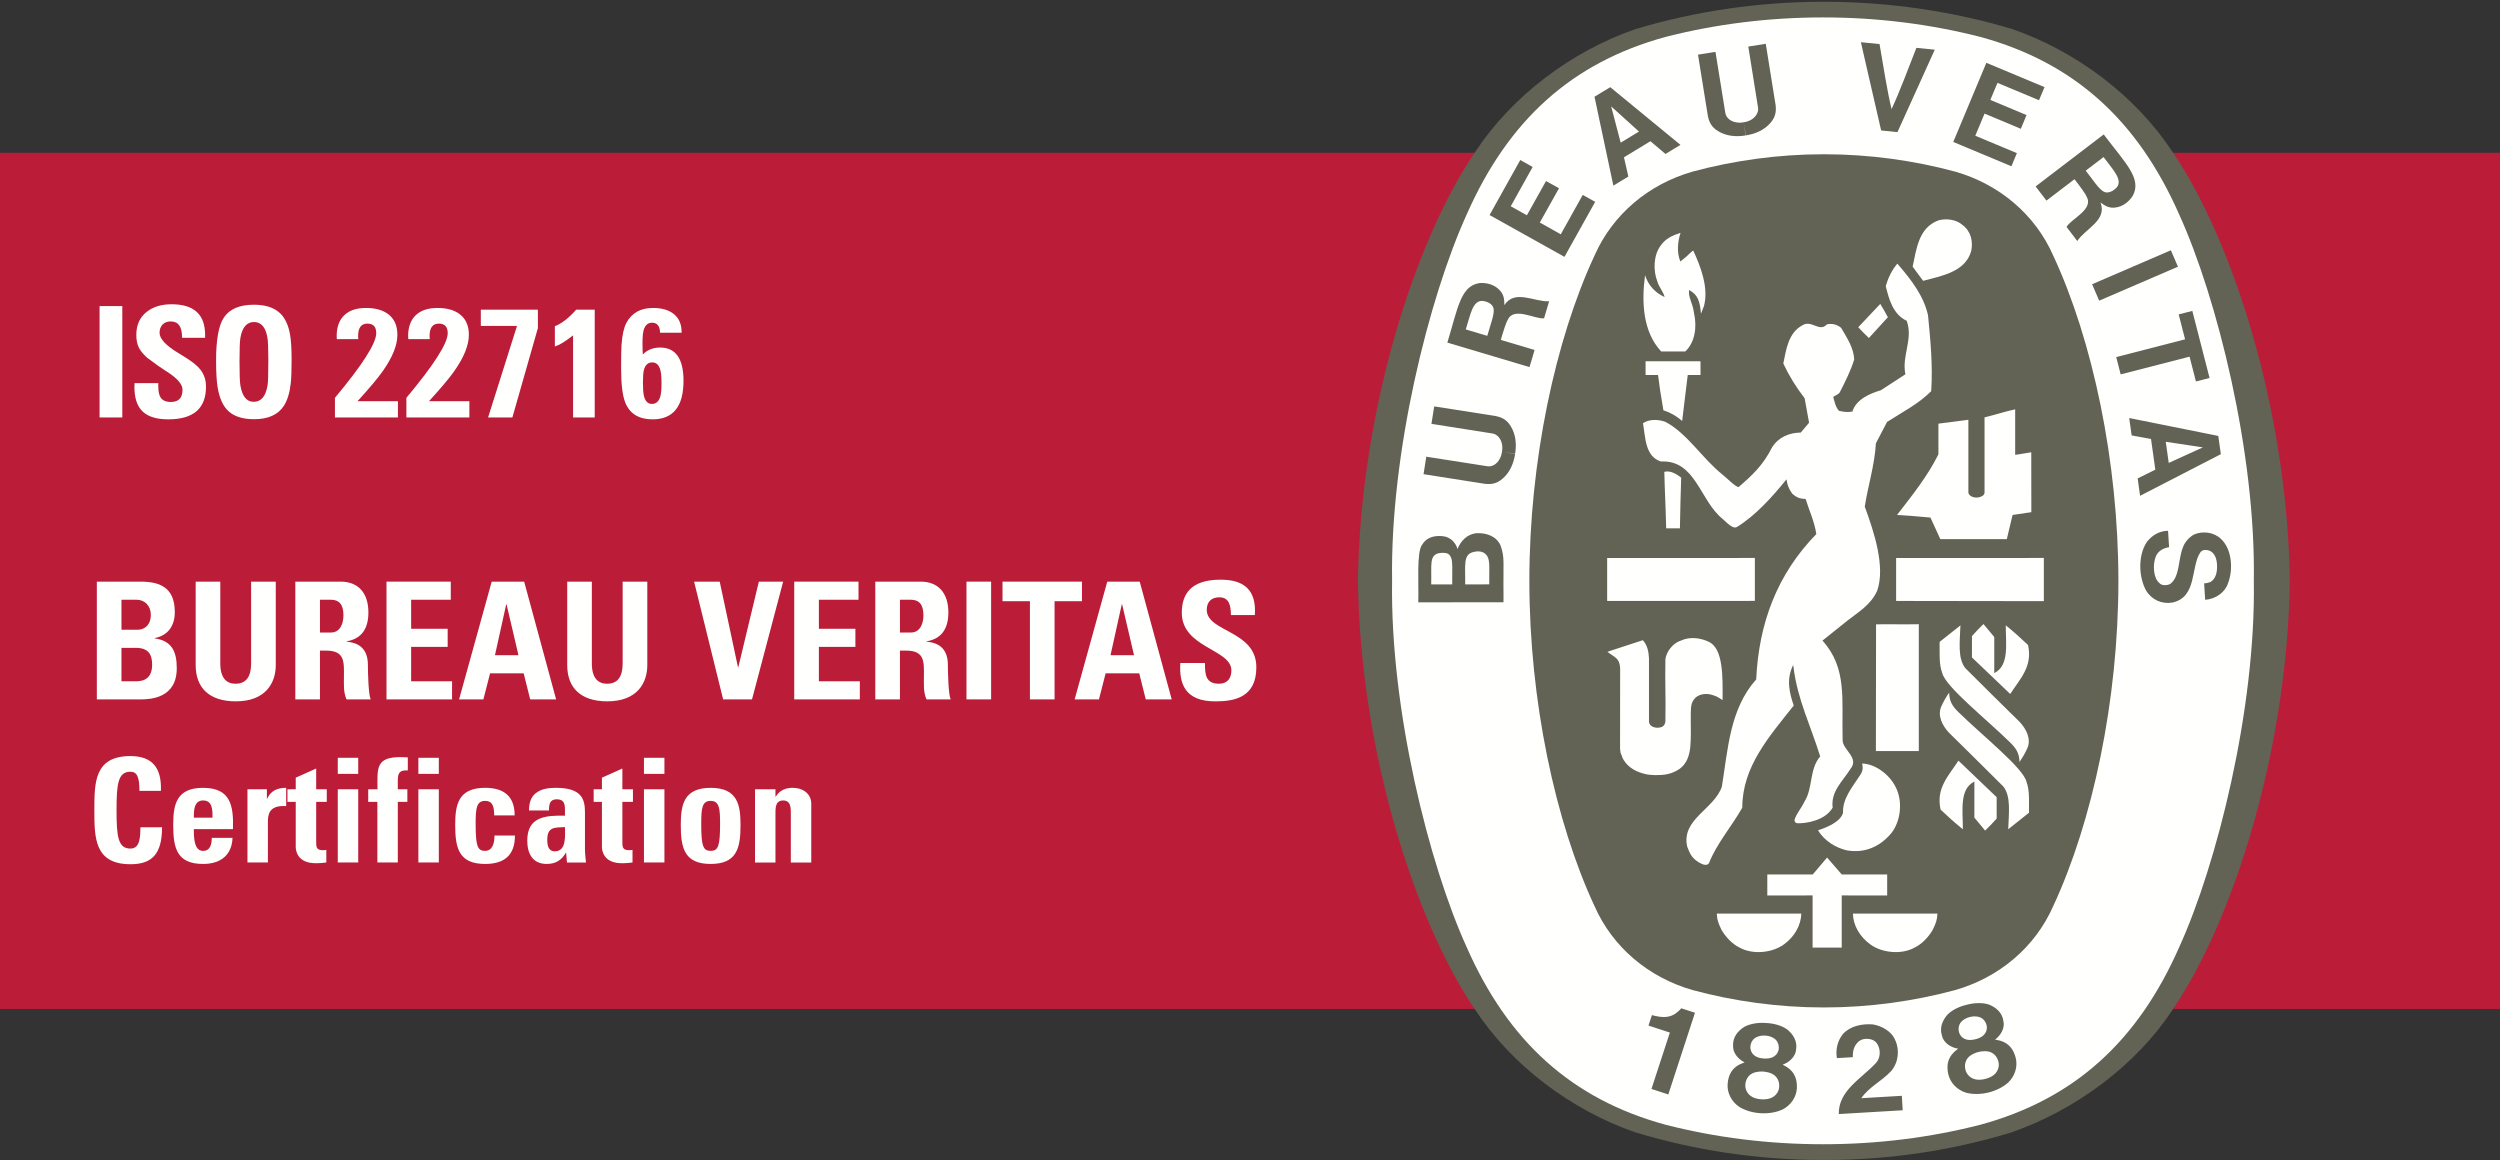 <svg xmlns="http://www.w3.org/2000/svg" width="125" height="58" viewBox="0 0 125 58"><rect x="0" y="0" width="125" height="58" fill="#333333" stroke="none"/><g fill="none" fill-rule="evenodd" transform="translate(0 .088)"><polygon fill="#BB1D39" points="0 50.359 125 50.359 125 7.551 0 7.551"/><g transform="translate(4.718)"><path fill="#FFFFFE" d="M1.355 33.976 2.04 33.976C2.301 33.976 2.889 33.968 2.889 33.145 2.889 32.623 2.693 32.305 2.073 32.305L1.355 32.305 1.355 33.976ZM1.355 31.399 2.179 31.399C2.448 31.399 2.823 31.22 2.823 30.649 2.823 30.217 2.53 29.899 2.114 29.899L1.355 29.899 1.355 31.399ZM.124 34.882.124 28.994 2.31 28.994C3.247 28.994 4.022 29.263 4.022 30.519 4.022 31.196 3.688 31.685 3.019 31.815L3.019 31.832C3.892 31.954 4.12 32.517 4.12 33.324 4.12 34.816 2.823 34.882 2.301 34.882L.124 34.882ZM9.07 28.994 9.07 33.169C9.07 34.05 8.572 34.979 7.072 34.979 5.718 34.979 5.066 34.278 5.066 33.169L5.066 28.994 6.297 28.994 6.297 33.087C6.297 33.813 6.607 34.099 7.056 34.099 7.594 34.099 7.838 33.74 7.838 33.087L7.838 28.994 9.07 28.994ZM11.28 31.538 11.826 31.538C12.316 31.538 12.454 31.049 12.454 30.674 12.454 30.111 12.218 29.899 11.826 29.899L11.28 29.899 11.28 31.538ZM11.28 34.882 10.048 34.882 10.048 28.994 12.324 28.994C13.164 28.994 13.702 29.532 13.702 30.535 13.702 31.285 13.408 31.848 12.609 31.979L12.609 31.995C12.878 32.027 13.677 32.093 13.677 33.153 13.677 33.528 13.702 34.637 13.816 34.882L12.609 34.882C12.446 34.523 12.479 34.123 12.479 33.74 12.479 33.039 12.544 32.443 11.598 32.443L11.28 32.443 11.28 34.882Z"/><polygon fill="#FFFFFE" points="14.607 34.882 14.607 28.994 17.82 28.994 17.82 29.899 15.839 29.899 15.839 31.351 17.665 31.351 17.665 32.256 15.839 32.256 15.839 33.976 17.885 33.976 17.885 34.882"/><path fill="#FFFFFE" d="M20.609 30.127 20.593 30.127 20.03 32.672 21.205 32.672 20.609 30.127ZM18.236 34.882 19.867 28.994 21.49 28.994 23.088 34.882 21.792 34.882 21.465 33.577 19.786 33.577 19.451 34.882 18.236 34.882ZM27.647 28.994 27.647 33.169C27.647 34.05 27.149 34.979 25.649 34.979 24.295 34.979 23.643 34.278 23.643 33.169L23.643 28.994 24.874 28.994 24.874 33.087C24.874 33.813 25.184 34.099 25.633 34.099 26.171 34.099 26.415 33.74 26.415 33.087L26.415 28.994 27.647 28.994Z"/><polygon fill="#FFFFFE" points="29.987 28.994 31.268 28.994 32.181 33.275 32.197 33.275 33.225 28.994 34.44 28.994 32.882 34.882 31.439 34.882"/><polygon fill="#FFFFFE" points="34.994 34.882 34.994 28.994 38.207 28.994 38.207 29.899 36.226 29.899 36.226 31.351 38.052 31.351 38.052 32.256 36.226 32.256 36.226 33.976 38.273 33.976 38.273 34.882"/><path fill="#FFFFFE" d="M40.279,31.538 L40.825,31.538 C41.314,31.538 41.453,31.049 41.453,30.674 C41.453,30.111 41.217,29.899 40.825,29.899 L40.279,29.899 L40.279,31.538 Z M40.279,34.882 L39.047,34.882 L39.047,28.994 L41.323,28.994 C42.163,28.994 42.701,29.532 42.701,30.535 C42.701,31.285 42.407,31.848 41.608,31.979 L41.608,31.995 C41.877,32.027 42.676,32.093 42.676,33.153 C42.676,33.528 42.701,34.637 42.815,34.882 L41.608,34.882 C41.445,34.523 41.478,34.123 41.478,33.74 C41.478,33.039 41.543,32.443 40.597,32.443 L40.279,32.443 L40.279,34.882 Z"/><polygon fill="#FFFFFE" points="43.606 34.881 44.838 34.881 44.838 28.994 43.606 28.994"/><polygon fill="#FFFFFE" points="49.38 28.994 49.38 29.972 48.01 29.972 48.01 34.882 46.778 34.882 46.778 29.972 45.408 29.972 45.408 28.994"/><path fill="#FFFFFE" d="M51.387 30.127 51.371 30.127 50.808 32.672 51.983 32.672 51.387 30.127ZM49.014 34.882 50.645 28.994 52.268 28.994 53.867 34.882 52.57 34.882 52.244 33.577 50.564 33.577 50.229 34.882 49.014 34.882ZM56.044 34.98C54.519 34.98 54.233 34.082 54.299 33.063L55.53 33.063C55.53 33.626 55.554 34.099 56.231 34.099 56.647 34.099 56.851 33.83 56.851 33.43 56.851 32.37 54.372 32.305 54.372 30.551 54.372 29.63 54.812 28.896 56.313 28.896 57.512 28.896 58.107 29.434 58.025 30.666L56.827 30.666C56.827 30.225 56.753 29.777 56.256 29.777 55.856 29.777 55.62 29.997 55.62 30.405 55.62 31.522 58.099 31.424 58.099 33.275 58.099 34.8 56.982 34.98 56.044 34.98M0 40.42C0 39.035 0 37.716 1.805 37.716 2.921 37.716 3.371 38.332 3.327 39.456L2.254 39.456C2.254 38.76 2.131 38.499 1.805 38.499 1.189 38.499 1.109 39.079 1.109 40.42 1.109 41.761 1.189 42.341 1.805 42.341 2.312 42.341 2.291 41.688 2.305 41.275L3.385 41.275C3.385 42.674 2.827 43.123 1.805 43.123 0 43.123 0 41.79 0 40.42M5.908 40.797C5.908 40.441 5.922 39.934 5.436 39.934 4.965 39.934 4.973 40.485 4.973 40.797L5.908 40.797ZM4.973 41.369C4.973 41.804 4.987 42.457 5.436 42.457 5.799 42.457 5.871 42.109 5.871 41.804L6.908 41.804C6.894 42.203 6.763 42.529 6.517 42.754 6.277 42.979 5.915 43.109 5.436 43.109 4.117 43.109 3.943 42.304 3.943 41.159 3.943 40.159 4.088 39.304 5.436 39.304 6.814 39.304 6.966 40.195 6.93 41.369L4.973 41.369ZM8.626 39.376 8.626 39.847 8.64 39.847C8.829 39.427 9.177 39.304 9.59 39.304L9.59 40.217C8.691 40.159 8.677 40.681 8.677 41.043L8.677 43.036 7.655 43.036 7.655 39.376 8.626 39.376ZM9.655 39.376 10.069 39.376 10.069 38.796 11.091 38.339 11.091 39.376 11.62 39.376 11.62 40.007 11.091 40.007 11.091 41.964C11.091 42.239 11.083 42.421 11.417 42.421 11.482 42.421 11.547 42.421 11.598 42.406L11.598 43.036C11.46 43.051 11.315 43.073 11.069 43.073 10.185 43.073 10.069 42.486 10.069 42.261L10.069 40.007 9.655 40.007 9.655 39.376ZM12.171 43.036 13.193 43.036 13.193 39.376 12.171 39.376 12.171 43.036ZM12.171 38.607 13.193 38.607 13.193 37.803 12.171 37.803 12.171 38.607ZM15.672 38.434C15.259 38.404 15.172 38.564 15.172 38.934L15.172 39.376 15.65 39.376 15.65 40.007 15.172 40.007 15.172 43.036 14.15 43.036 14.15 40.007 13.693 40.007 13.693 39.376 14.157 39.376C14.15 38.325 14.063 37.767 15.309 37.767 15.433 37.767 15.549 37.774 15.672 37.781L15.672 38.434ZM16.201 43.036 17.223 43.036 17.223 39.376 16.201 39.376 16.201 43.036ZM16.201 38.607 17.223 38.607 17.223 37.803 16.201 37.803 16.201 38.607ZM19.992 40.681C19.992 40.137 19.854 39.956 19.536 39.956 19.101 39.956 19.064 40.34 19.064 41.101 19.064 42.217 19.159 42.457 19.536 42.457 19.854 42.457 20.007 42.167 20.007 41.688L21.029 41.688C21.029 42.681 20.492 43.109 19.536 43.109 18.216 43.109 18.042 42.304 18.042 41.159 18.042 40.159 18.187 39.303 19.536 39.303 20.478 39.303 21.014 39.724 21.014 40.681L19.992 40.681ZM22.645 41.898C22.645 42.159 22.689 42.478 23.022 42.478 23.624 42.478 23.53 41.667 23.53 41.268 23.022 41.29 22.645 41.246 22.645 41.898L22.645 41.898ZM24.53 42.355C24.53 42.58 24.559 42.812 24.581 43.037L23.631 43.037 23.588 42.551 23.573 42.551C23.356 42.928 23.058 43.109 22.616 43.109 21.906 43.109 21.645 42.58 21.645 41.942 21.645 40.731 22.58 40.681 23.53 40.695L23.53 40.412C23.53 40.101 23.486 39.876 23.116 39.876 22.761 39.876 22.732 40.144 22.732 40.434L21.732 40.434C21.732 39.992 21.87 39.709 22.109 39.543 22.341 39.369 22.674 39.303 23.066 39.303 24.363 39.303 24.53 39.862 24.53 40.528L24.53 42.355ZM24.965 39.376 25.378 39.376 25.378 38.796 26.4 38.339 26.4 39.376 26.929 39.376 26.929 40.007 26.4 40.007 26.4 41.964C26.4 42.239 26.393 42.421 26.726 42.421 26.792 42.421 26.857 42.421 26.908 42.406L26.908 43.036C26.77 43.051 26.625 43.073 26.379 43.073 25.494 43.073 25.378 42.486 25.378 42.261L25.378 40.007 24.965 40.007 24.965 39.376ZM27.48 43.036 28.503 43.036 28.503 39.376 27.48 39.376 27.48 43.036ZM27.48 38.607 28.503 38.607 28.503 37.803 27.48 37.803 27.48 38.607ZM31.286 41.101C31.286 40.34 31.25 39.956 30.815 39.956 30.38 39.956 30.344 40.34 30.344 41.101 30.344 42.217 30.438 42.456 30.815 42.456 31.192 42.456 31.286 42.217 31.286 41.101M29.321 41.159C29.321 40.159 29.466 39.304 30.815 39.304 32.163 39.304 32.308 40.159 32.308 41.159 32.308 42.304 32.134 43.109 30.815 43.109 29.495 43.109 29.321 42.304 29.321 41.159M34.055 39.746 34.069 39.746C34.171 39.579 34.294 39.47 34.432 39.405 34.577 39.332 34.744 39.303 34.932 39.303 35.418 39.303 35.845 39.593 35.845 40.101L35.845 43.037 34.823 43.037 34.823 40.514C34.823 40.188 34.765 39.934 34.439 39.934 34.113 39.934 34.055 40.188 34.055 40.514L34.055 43.037 33.033 43.037 33.033 39.376 34.055 39.376 34.055 39.746Z"/><path fill="#626354" d="M86.475,57.91 L86.545,57.91 C89.804,57.91 92.876,57.433 95.843,56.536 C99.036,55.425 102.064,53.198 103.893,50.425 C106.913,46.009 109.653,37.469 109.773,28.966 L109.773,28.943 C109.653,20.439 106.913,11.901 103.893,7.484 C102.064,4.711 99.105,2.483 95.913,1.372 C92.945,0.477 89.735,0 86.475,0 C83.217,0 80.006,0.477 77.039,1.372 C73.847,2.483 70.888,4.711 69.058,7.484 C66.038,11.901 63.298,20.439 63.179,28.943 L63.179,28.966 C63.298,37.469 66.038,46.009 69.058,50.425 C70.888,53.198 73.847,55.416 77.039,56.527 C80.006,57.423 83.147,57.91 86.407,57.91 L86.475,57.91 Z"/><path fill="#FFFFFE" d="M107.973,28.954 C108.077,35.358 106.128,43.13 104.243,47.268 C102.163,51.994 98.981,54.871 94.308,56.147 C91.79,56.793 89.151,57.124 86.437,57.124 C83.723,57.124 81.068,56.793 78.552,56.147 C73.878,54.871 70.696,51.994 68.615,47.268 C66.732,43.13 64.783,35.358 64.887,28.954 C64.783,22.551 66.732,14.778 68.615,10.64 C70.696,5.915 73.878,3.039 78.552,1.76 C81.068,1.116 83.723,0.783 86.437,0.783 C89.151,0.783 91.79,1.116 94.308,1.76 C98.981,3.039 102.163,5.915 104.243,10.64 C106.128,14.778 108.077,22.551 107.973,28.954"/><path fill="#626354" d="M86.512,7.625 C88.747,7.625 90.982,7.937 93.042,8.493 C95.235,9.12 97.038,10.631 97.943,12.691 C99.909,16.912 101.202,22.985 101.202,28.954 C101.202,34.924 99.909,40.996 97.943,45.217 C97.038,47.277 95.235,48.788 93.042,49.415 C90.982,49.972 88.747,50.284 86.512,50.284 L86.439,50.284 C84.203,50.284 81.969,49.972 79.91,49.415 C77.716,48.788 75.913,47.277 75.008,45.217 C73.042,40.996 71.75,34.924 71.75,28.954 C71.75,22.985 73.042,16.912 75.008,12.691 C75.913,10.631 77.716,9.12 79.91,8.493 C81.969,7.937 84.203,7.625 86.439,7.625 L86.512,7.625 Z"/><path fill="#FFFFFE" d="M89.676,15.773 C89.365,15.247 89.62,15.717 89.296,15.107"/><polygon fill="#FFFFFE" points="83.025 27.81 83.025 29.957 75.64 29.959 75.64 27.813"/><path fill="#FFFFFE" d="M81.355,46.401 C81.197,46.061 81.139,45.94 81.122,45.592 C82.67,45.592 83.708,45.592 85.345,45.593 C85.336,46.178 85.003,46.753 84.473,47.135 C83.888,47.561 82.914,47.655 82.264,47.292 C81.893,47.116 81.559,46.753 81.355,46.401"/><path fill="#FFFFFE" d="M85.912 44.683 83.647 44.687 83.647 43.636 85.92 43.635 86.635 42.79C86.985 43.196 87.008 43.225 87.371 43.635L89.641 43.635 89.641 44.687 87.368 44.683 87.368 47.292 85.912 47.292 85.912 44.683ZM86.181 41.428C86.647 41.273 87.302 41.006 87.434 40.555 87.401 39.857 87.88 39.295 88.241 38.738 88.42 38.494 88.444 38.35 88.39 38.087 89.115 38.115 89.848 38.718 90.125 39.395 90.413 40.083 90.302 40.983 89.857 41.558 89.3 42.235 88.529 42.588 87.628 42.43 87.062 42.301 86.507 41.957 86.181 41.428M80.733 32.008C80.327 31.81 79.781 31.727 79.332 31.941 78.97 32.041 78.587 32.471 78.552 32.897 78.529 34.176 78.575 34.57 78.552 35.974 78.529 36.195 78.413 36.299 78.134 36.299 77.902 36.287 77.729 36.172 77.731 35.97L77.731 32.832C77.713 32.498 77.656 32.174 77.424 31.922L75.801 32.452 75.652 32.506C76.063 32.81 76.255 32.819 76.289 33.324L76.285 37.339 76.31 37.551 76.368 37.691 76.414 37.819 76.473 37.923C76.739 38.352 77.192 38.526 77.51 38.605 77.649 38.647 77.894 38.667 78.034 38.668 78.455 38.671 78.853 38.642 79.283 38.341 79.951 37.818 79.805 36.902 79.821 35.57 79.826 35.196 79.851 34.986 80.084 34.772 80.278 34.624 80.548 34.578 80.798 34.633 81.081 34.709 81.127 34.733 81.411 34.918 81.418 33.77 81.452 32.355 80.733 32.008M95.799 37.045C94.614 35.879 92.56 34.254 92.395 33.566 92.218 33.102 92.273 32.545 92.263 32.007 92.606 31.737 92.89 31.503 93.304 31.181 93.273 32.002 93.157 32.837 93.553 33.325 94.521 34.29 95.401 35.162 96.273 36.016 96.598 36.369 96.857 36.869 96.644 37.334 96.542 37.556 96.403 37.807 96.255 38.011 96.255 37.558 96.057 37.3 95.799 37.045M89.085 31.129C89.989 31.115 90.281 31.14 91.222 31.123L91.222 37.464 89.077 37.464 89.085 31.129Z"/><path fill="#FFFFFE" d="M93.88 31.716C94.108 31.466 94.189 31.373 94.455 31.113L94.995 31.762 94.995 33.565C95.755 33.195 95.57 32.115 95.57 31.178 96.022 31.547 96.25 31.755 96.683 32.162 96.927 33.241 96.278 33.856 95.793 34.611L93.88 32.784 93.88 31.716ZM95.623 26.867 95.911 25.66 96.849 25.521 96.845 22.525C96.484 22.579 96.335 22.619 96.041 22.653L96.041 20.379C95.548 20.482 95.029 20.658 94.509 20.779L94.509 24.547C94.502 24.729 94.213 24.79 94.152 24.788L94.073 24.788C93.887 24.788 93.701 24.661 93.701 24.532L93.701 20.901 92.203 21.094 92.203 22.626C91.674 23.702 90.895 24.677 90.133 25.66 90.941 25.715 91 25.715 91.804 25.79L92.298 26.867 95.623 26.867ZM78.585 26.121C78.562 25.13 78.52 24.481 78.498 23.504 78.804 23.421 79.101 23.615 79.342 23.792 79.303 25.037 79.303 25.025 79.278 26.328L78.591 26.328 78.585 26.121ZM78.452 20.425C78.288 19.448 78.276 19.376 78.184 18.663L77.561 18.663 77.561 17.975C78.636 17.972 79.231 17.977 80.307 17.977L80.308 18.663 79.669 18.663 79.389 20.963C79.111 20.712 78.795 20.536 78.452 20.425M78.34 17.484C77.424 16.5 77.356 15.022 77.533 13.686L77.536 13.68C77.704 14.178 78.017 14.533 78.512 14.765 78.456 14.504 78.224 14.263 78.15 13.985 77.936 13.447 77.955 12.677 78.307 12.203 78.559 11.832 78.916 11.679 79.31 11.554 79.162 11.999 79.115 12.535 79.299 12.987 79.555 12.787 79.569 12.773 79.768 12.583 79.844 12.51 79.879 12.485 79.943 12.439 80.308 13.218 80.724 14.296 80.483 15.205L80.331 15.6C80.275 14.955 80.17 14.648 79.737 14.412 79.683 14.787 79.92 15.055 79.978 15.544 80.152 16.301 80.013 17.045 79.547 17.484L78.34 17.484ZM89.676 15.773 88.727 16.812C88.473 16.569 88.45 16.541 88.194 16.274 88.681 15.764 88.73 15.708 89.296 15.107M90.914 13.244C91.11 12.344 91.21 11.308 92.2 10.931 92.573 10.826 93.081 10.875 93.397 11.153 93.824 11.46 93.945 11.979 93.843 12.462 93.548 13.506 92.384 13.702 91.437 13.953L90.914 13.244Z"/><polygon fill="#FFFFFE" points="97.474 27.81 97.474 29.97 90.088 29.959 90.088 27.813"/><path fill="#FFFFFE" d="M79.64 42.235C79.342 40.871 80.985 40.379 81.375 39.247 81.682 37.354 81.774 35.359 83.092 33.883 83.222 31.098 84.122 28.639 86.098 26.616 86.006 25.994 85.746 25.447 85.562 24.861 85.301 24.851 85.126 24.805 84.893 24.593 84.721 24.353 84.651 24.173 84.606 23.879 83.918 24.732 83.064 25.688 82.126 26.263 81.953 26.359 81.733 26.157 81.421 25.864 80.271 24.955 80.076 22.894 78.322 22.987 77.523 22.718 77.561 21.78 77.431 21.075 77.728 20.862 78.206 20.872 78.563 21.01 79.658 21.595 80.387 22.829 81.421 23.655 81.699 23.877 81.948 24.167 82.203 24.272 82.881 23.689 83.428 23.187 83.885 22.282 84.205 21.771 84.734 21.548 85.32 21.54L85.736 21.048 85.513 19.822C85.088 19.275 84.734 18.7 84.447 18.087 84.596 17.382 84.689 16.565 85.403 16.175 85.868 15.888 86.249 16.546 86.628 16.129 86.907 16.069 87.145 16.147 87.34 16.305 87.628 16.806 87.973 17.307 87.991 17.892 87.814 18.458 87.546 18.987 87.277 19.517 87.215 19.637 87.052 19.674 86.943 19.758 87.008 19.998 87.062 20.268 87.23 20.453 87.443 20.5 87.641 20.536 87.899 20.491 88.102 19.869 88.771 19.591 89.328 19.423L90.552 18.626C90.358 17.697 90.952 16.881 90.618 15.952 89.921 15.628 89.72 14.834 89.57 14.217 89.68 13.827 89.871 13.419 90.149 13.094L90.191 13.141C90.859 13.92 91.472 14.718 91.684 15.683 91.805 16.917 91.927 18.18 91.842 19.47 91.184 20.129 90.386 20.519 89.634 21.01L89.077 22.077C89.012 23.182 88.687 24.175 88.52 25.243 88.994 26.533 89.557 28.25 89.142 29.447 88.827 30.159 88.155 30.547 87.656 30.94L86.405 31.943C87.66 33.33 87.358 34.903 87.413 36.913 87.401 37.398 88.269 37.804 87.805 38.357 87.418 38.975 86.813 39.479 86.915 40.296 86.53 40.942 85.607 41.082 85.174 41.076 85.081 41.082 85.005 41.011 85.005 40.918 85.098 40.583 85.356 40.324 85.496 40.008 85.941 39.322 85.736 38.375 86.292 37.734 85.834 36.242 85.143 34.857 84.957 33.261L84.941 33.164C84.57 33.894 84.773 34.613 84.969 35.189 83.734 36.749 82.396 38.245 82.396 40.296 81.867 41.233 81.115 42.087 80.726 43.081 80.591 43.245 80.347 43.1 80.196 43.015 79.842 42.781 79.761 42.555 79.64 42.235M93.196 35.51C94.382 36.676 96.434 38.302 96.602 38.99 96.778 39.455 96.723 40.011 96.732 40.549 96.389 40.818 96.106 41.053 95.693 41.375 95.722 40.554 95.839 39.719 95.442 39.231 94.473 38.266 93.595 37.394 92.723 36.54 92.398 36.188 92.138 35.686 92.352 35.222 92.454 35 92.592 34.749 92.741 34.544 92.741 34.997 92.937 35.255 93.196 35.51"/><path fill="#FFFFFE" d="M95.115 40.84C94.889 41.09 94.806 41.182 94.539 41.442L94.001 40.793 94.001 38.99C93.24 39.362 93.426 40.44 93.426 41.377 92.974 41.009 92.745 40.8 92.312 40.394 92.069 39.315 92.718 38.7 93.203 37.944L95.115 39.772 95.115 40.84ZM91.92 46.401C92.078 46.061 92.135 45.94 92.153 45.592 90.604 45.592 89.567 45.592 87.928 45.593 87.938 46.178 88.273 46.753 88.802 47.135 89.386 47.561 90.362 47.655 91.011 47.292 91.382 47.116 91.716 46.753 91.92 46.401"/><path fill="#626354" d="M87.22 55.615C87.2 54.442 88.346 53.85 89.067 53.073 89.263 52.885 89.337 52.514 89.195 52.205 89.111 52.012 88.982 51.919 88.828 51.88 88.575 51.821 88.36 51.86 88.2 52 87.975 52.209 87.913 52.478 87.923 52.771L87.125 52.818C87.054 52.374 87.162 51.943 87.433 51.607 87.807 51.207 88.371 51.095 88.918 51.131 89.354 51.202 89.865 51.468 90.045 51.925 90.277 52.421 90.199 53.056 89.831 53.474 89.358 53.979 88.739 54.252 88.347 54.822L90.374 54.702C90.388 54.954 90.403 55.195 90.416 55.425L87.22 55.615ZM80.03 50.55 80.018 50.589 78.697 54.635 77.855 54.359 78.76 51.587 78.775 51.54C78.44 51.423 78.034 51.307 77.706 51.19L77.878 50.668C78.305 50.779 78.744 50.851 79.116 50.544 79.25 50.438 79.273 50.409 79.346 50.327L80.03 50.55ZM95.05 53.587C94.941 53.713 94.749 53.809 94.541 53.86 94.335 53.912 94.12 53.916 93.966 53.855 93.757 53.778 93.614 53.612 93.561 53.427 93.481 53.151 93.561 52.858 93.799 52.692 93.9 52.621 94.048 52.551 94.208 52.509 94.37 52.472 94.534 52.464 94.655 52.48 94.943 52.516 95.152 52.739 95.209 53.021 95.248 53.208 95.198 53.421 95.05 53.587M93.279 51.637C93.18 51.462 93.178 51.165 93.357 50.99 93.461 50.88 93.614 50.8 93.778 50.761 93.94 50.72 94.113 50.719 94.256 50.768 94.495 50.84 94.632 51.103 94.626 51.305 94.623 51.462 94.552 51.586 94.451 51.682 94.347 51.773 94.204 51.84 94.052 51.874 93.901 51.915 93.744 51.922 93.608 51.891 93.475 51.851 93.354 51.776 93.279 51.637M96.064 52.792C95.959 52.394 95.738 52.073 95.293 51.946L95.035 51.889C95.298 51.703 95.542 51.328 95.452 50.962 95.393 50.545 95.09 50.279 94.713 50.134 94.382 50.035 93.994 50.051 93.626 50.148 93.255 50.233 92.904 50.398 92.658 50.641 92.391 50.945 92.247 51.321 92.387 51.719 92.479 52.084 92.869 52.302 93.188 52.345L92.987 52.515C92.65 52.835 92.605 53.221 92.697 53.623 92.798 54.071 93.157 54.421 93.594 54.55 93.923 54.635 94.324 54.631 94.709 54.537 95.093 54.441 95.45 54.259 95.701 54.03 96.028 53.712 96.183 53.237 96.064 52.792M83.92 54.769C83.779 54.856 83.567 54.892 83.355 54.878 83.141 54.866 82.934 54.805 82.806 54.701 82.63 54.566 82.542 54.365 82.548 54.172 82.553 53.887 82.716 53.629 82.993 53.542 83.111 53.504 83.272 53.482 83.438 53.49 83.605 53.502 83.762 53.543 83.873 53.595 84.138 53.716 84.269 53.991 84.241 54.275 84.223 54.467 84.111 54.655 83.92 54.769M82.811 52.38C82.767 52.182 82.854 51.901 83.078 51.785 83.21 51.711 83.381 51.681 83.548 51.692 83.714 51.702 83.88 51.752 84.001 51.842 84.21 51.982 84.262 52.273 84.195 52.464 84.147 52.614 84.04 52.711 83.917 52.773 83.789 52.829 83.634 52.849 83.478 52.837 83.322 52.831 83.169 52.791 83.05 52.72 82.934 52.643 82.841 52.535 82.811 52.38M85.126 54.313C85.143 53.901 85.028 53.53 84.641 53.274L84.413 53.144C84.719 53.045 85.062 52.758 85.088 52.384 85.154 51.967 84.944 51.623 84.627 51.373 84.341 51.179 83.965 51.079 83.586 51.062 83.207 51.033 82.822 51.088 82.514 51.244 82.169 51.455 81.919 51.771 81.935 52.192 81.914 52.568 82.221 52.894 82.513 53.03L82.27 53.13C81.854 53.337 81.697 53.693 81.664 54.103 81.627 54.561 81.865 55.002 82.244 55.255 82.533 55.435 82.916 55.55 83.312 55.573 83.707 55.597 84.102 55.53 84.412 55.386 84.818 55.178 85.107 54.773 85.126 54.313"/><polygon fill="#626354" points="104.18 13.247 100.241 14.945 99.887 14.124 103.825 12.425"/><path fill="#626354" d="M89.339,6.435 L88.326,2.022 L89.259,2.116 C89.448,3.208 89.639,4.45 89.86,5.368 C90.26,4.511 90.699,3.335 91.102,2.304 L92.021,2.396 L90.155,6.518 L89.339,6.435 Z"/><polygon fill="#626354" points="72.583 8.965 71.626 10.676 70.819 10.225 71.915 8.26 71.295 7.913 69.76 10.664 73.505 12.755 75.041 10.004 74.419 9.658 73.32 11.627 72.273 11.039 73.233 9.324"/><path fill="#626354" d="M69.744,29.13 L68.548,29.132 L68.54,29.132 C68.56,28.178 68.413,27.618 68.979,27.508 C69.177,27.455 69.423,27.474 69.568,27.624 C69.81,27.857 69.735,28.247 69.744,29.13 M67.893,29.132 L66.842,29.133 C66.872,28.148 66.71,27.624 67.312,27.558 C67.668,27.532 67.767,27.613 67.847,27.825 C67.915,28.047 67.894,28.278 67.893,29.132 M70.311,27.189 C70.11,26.729 69.613,26.546 69.1,26.571 C68.666,26.62 68.338,26.915 68.156,27.363 C68.089,27.1 67.847,26.771 67.435,26.723 C67.005,26.67 66.594,26.786 66.387,27.15 C66.103,27.514 66.225,29.109 66.196,30.029 L70.456,30.024 L70.458,29.713 C70.435,28.018 70.531,27.816 70.311,27.189"/><polygon fill="#626354" points="104.216 15.632 104.898 15.456 105.76 18.81 105.079 18.985 104.76 17.745 101.316 18.631 101.093 17.766 104.536 16.878"/><path fill="#626354" d="M82.563 6.684C82.086 6.764 81.595 6.718 81.199 6.476 80.859 6.277 80.738 6.023 80.675 5.709L80.182 2.645 81.055 2.504 81.55 5.568C81.599 5.82 81.82 5.974 82.052 6.021 82.182 6.054 82.325 6.052 82.463 6.026M82.574 6.682C83.051 6.609 83.503 6.411 83.803 6.058 84.063 5.763 84.1 5.482 84.062 5.165L83.57 2.101 82.697 2.24 83.186 5.305C83.221 5.536 83.056 5.775 82.851 5.893 82.738 5.964 82.602 6.007 82.463 6.026M103.719 23.059 103.57 22.001 105.421 22.28 105.428 22.28 105.425 22.281 105.428 22.282 105.421 22.283 103.719 23.059ZM106.196 21.708 101.742 20.813 101.864 21.683 102.833 21.861 103.048 23.396 102.165 23.833 102.286 24.702 106.324 22.621 106.196 21.708ZM105.551 29.076 105.632 29.062 105.729 29.036 105.8 29.013C106.083 28.859 106.149 28.482 106.134 28.175 106.123 27.864 106.028 27.549 105.736 27.438 105.587 27.396 105.394 27.383 105.294 27.539 104.812 28.254 105.147 29.774 103.899 30.04 103.355 30.13 102.879 29.894 102.597 29.459 102.208 28.768 102.177 27.687 102.62 27.018 102.888 26.669 103.251 26.456 103.685 26.452L103.736 27.273C103.469 27.309 103.205 27.446 103.083 27.708 102.902 28.138 102.946 28.822 103.261 29.074 103.376 29.204 103.643 29.188 103.789 29.111 104.283 28.754 104.184 27.868 104.431 27.273 104.516 27.022 104.747 26.764 104.984 26.637 105.422 26.449 105.987 26.516 106.339 26.866 106.909 27.404 106.938 28.46 106.672 29.101 106.523 29.545 106.041 29.871 105.54 29.901L105.488 29.078 105.551 29.076ZM71.037 22.609C70.966 23.086 70.77 23.539 70.416 23.84 70.123 24.101 69.843 24.139 69.525 24.103L66.459 23.621 66.596 22.747 69.662 23.226C69.917 23.257 70.131 23.094 70.248 22.888 70.319 22.775 70.362 22.64 70.38 22.5M71.038 22.598C71.117 22.121 71.069 21.63 70.826 21.235 70.626 20.896 70.371 20.775 70.057 20.713L66.992 20.231 66.854 21.105 69.92 21.589C70.149 21.628 70.326 21.858 70.374 22.09 70.407 22.219 70.405 22.361 70.38 22.5M76.316 7.045 75.841 5.235 75.837 5.229 75.84 5.231 75.839 5.227 75.844 5.234 77.23 6.49 76.316 7.045ZM75.795 4.271 75.007 4.749 75.95 9.193 76.7 8.738 76.48 7.777 77.804 6.973 78.556 7.61 79.305 7.155 75.795 4.271Z"/><polygon fill="#626354" points="96.608 5.666 94.799 4.908 95.156 4.056 97.232 4.923 97.508 4.268 94.6 3.053 92.945 7.01 95.853 8.225 96.126 7.569 94.046 6.699 94.51 5.592 96.324 6.352"/><path fill="#626354" d="M69.646 16.704 68.571 16.384C68.805 15.651 68.909 14.914 69.426 14.959 69.633 14.993 69.777 15.048 69.897 15.197 70.098 15.448 69.84 15.995 69.646 16.704M70.501 15.169C70.498 14.875 70.482 14.629 70.237 14.394 70.002 14.151 69.628 14.037 69.259 14.065 68.305 14.213 68.178 15.31 67.65 17.043L71.757 18.267 72.012 17.411 70.391 16.928 70.323 16.906C70.434 16.512 70.593 16.011 70.672 15.904 70.967 15.223 72.056 15.892 72.486 15.826L72.738 14.976C72.004 15.017 71.021 14.361 70.501 15.169M101.109 9.294C100.96 9.441 100.83 9.525 100.639 9.535 100.318 9.55 100.027 9.018 99.568 8.445L100.46 7.765C100.914 8.385 101.45 8.904 101.109 9.294M100.468 6.633 97.063 9.233 97.604 9.943 98.95 8.916 99.007 8.874C99.26 9.196 99.571 9.619 99.612 9.746 99.99 10.384 98.808 10.873 98.609 11.258L99.146 11.963C99.545 11.344 100.654 10.936 100.307 10.039 100.547 10.21 100.756 10.342 101.088 10.283 101.424 10.235 101.736 10 101.93 9.685 102.372 8.827 101.56 8.08 100.468 6.633"/><polygon fill="#FFFFFE" points=".261 20.785 1.397 20.785 1.397 15.216 .261 15.216"/><path fill="#FFFFFE" d="M2.011 19.067 3.196 19.067 3.196 19.214C3.196 19.476 3.235 19.667 3.313 19.788 3.411 19.936 3.582 20.011 3.827 20.011 4.214 20.011 4.408 19.807 4.408 19.399 4.408 19.135 4.161 18.841 3.668 18.519 3.65 18.507 3.626 18.492 3.596 18.475 3.362 18.329 3.04 18.101 2.63 17.791 2.436 17.613 2.3 17.445 2.222 17.289 2.139 17.118 2.098 16.906 2.098 16.655 2.098 16.161 2.271 15.777 2.619 15.503 2.938 15.251 3.352 15.125 3.861 15.125 4.978 15.125 5.537 15.635 5.537 16.655L5.537 16.802 4.385 16.802 4.385 16.771C4.385 16.245 4.197 15.983 3.821 15.983 3.648 15.983 3.511 16.034 3.411 16.139 3.311 16.243 3.26 16.382 3.26 16.556 3.26 16.853 3.581 17.194 4.223 17.579 4.339 17.65 4.467 17.729 4.608 17.817 4.933 18.024 5.166 18.217 5.307 18.399 5.49 18.638 5.582 18.92 5.582 19.244 5.582 20.334 4.954 20.879 3.698 20.879 3.127 20.879 2.704 20.753 2.43 20.502 2.145 20.242 2.003 19.83 2.003 19.263 2.003 19.241 2.004 19.208 2.007 19.165 2.009 19.122 2.011 19.09 2.011 19.067M7.257 17.987C7.257 18.614 7.272 19.014 7.302 19.188 7.393 19.731 7.615 20.003 7.968 20.003 8.339 20.003 8.57 19.726 8.661 19.173 8.686 19.019 8.699 18.605 8.699 17.931 8.699 17.334 8.683 16.949 8.65 16.775 8.559 16.267 8.337 16.013 7.983 16.013 7.622 16.013 7.395 16.275 7.302 16.802 7.272 16.973 7.257 17.368 7.257 17.987M7.982 20.872C7.435 20.872 7.017 20.744 6.728 20.49 6.446 20.244 6.259 19.845 6.166 19.293 6.113 18.986 6.086 18.534 6.086 17.938 6.086 16.893 6.216 16.178 6.475 15.79 6.762 15.362 7.262 15.148 7.974 15.148 8.528 15.148 8.953 15.279 9.25 15.541 9.517 15.775 9.694 16.137 9.783 16.628 9.835 16.915 9.862 17.329 9.862 17.87 9.862 18.427 9.848 18.829 9.82 19.078 9.765 19.564 9.647 19.944 9.465 20.218 9.176 20.654 8.681 20.872 7.982 20.872M12.029 20.785 12.029 19.803C13.406 18.155 14.094 17.077 14.094 16.571 14.094 16.252 13.947 16.092 13.652 16.092 13.343 16.092 13.188 16.298 13.188 16.711 13.188 16.782 13.191 16.834 13.195 16.87L12.123 16.87C12.123 16.852 12.122 16.826 12.12 16.792 12.117 16.759 12.116 16.733 12.116 16.715 12.116 16.256 12.247 15.904 12.508 15.661 12.76 15.427 13.119 15.31 13.584 15.31 14.055 15.31 14.426 15.415 14.698 15.624 15 15.855 15.151 16.199 15.151 16.654 15.151 17.168 14.911 17.768 14.43 18.455 14.188 18.803 13.764 19.308 13.158 19.973L15.178 19.973 15.178 20.785 12.029 20.785ZM15.602 20.785 15.602 19.803C16.979 18.155 17.668 17.077 17.668 16.571 17.668 16.252 17.52 16.092 17.226 16.092 16.916 16.092 16.761 16.298 16.761 16.711 16.761 16.782 16.764 16.834 16.769 16.87L15.697 16.87C15.697 16.852 15.696 16.826 15.693 16.792 15.691 16.759 15.689 16.733 15.689 16.715 15.689 16.256 15.82 15.904 16.082 15.661 16.333 15.427 16.692 15.31 17.158 15.31 17.629 15.31 18 15.415 18.272 15.624 18.574 15.855 18.725 16.199 18.725 16.654 18.725 17.168 18.485 17.768 18.004 18.455 17.762 18.803 17.338 19.308 16.731 19.973L18.751 19.973 18.751 20.785 15.602 20.785Z"/><polygon fill="#FFFFFE" points="19.686 20.785 21.132 16.209 19.323 16.209 19.323 15.397 22.177 15.397 22.177 16.315 20.901 20.785"/><path fill="#FFFFFE" d="M23.935 20.785 23.935 16.681C23.552 16.983 23.249 17.168 23.025 17.236L23.025 16.224C23.37 16.088 23.725 15.813 24.09 15.397L25.018 15.397 25.018 20.785 23.935 20.785ZM27.878 20.109C28.09 20.109 28.231 19.98 28.301 19.723 28.339 19.587 28.358 19.374 28.358 19.084 28.358 18.789 28.34 18.573 28.305 18.437 28.24 18.167 28.103 18.032 27.894 18.032 27.682 18.032 27.544 18.157 27.478 18.407 27.445 18.53 27.429 18.741 27.429 19.039 27.429 19.344 27.444 19.562 27.475 19.693 27.537 19.97 27.672 20.109 27.878 20.109M27.421 17.636C27.648 17.405 27.936 17.289 28.286 17.289 29.066 17.289 29.457 17.844 29.457 18.954 29.457 20.237 28.941 20.879 27.909 20.879 27.234 20.879 26.782 20.606 26.553 20.06 26.41 19.715 26.338 19.142 26.338 18.342 26.338 17.748 26.344 17.36 26.357 17.179 26.39 16.673 26.472 16.298 26.602 16.054 26.869 15.558 27.312 15.31 27.931 15.31 28.357 15.31 28.694 15.404 28.943 15.59 29.222 15.799 29.362 16.108 29.362 16.518L29.362 16.549 28.286 16.549C28.276 16.214 28.143 16.047 27.886 16.047 27.675 16.047 27.534 16.173 27.463 16.424 27.425 16.56 27.407 16.771 27.407 17.058 27.407 17.292 27.411 17.485 27.421 17.636"/></g></g></svg>